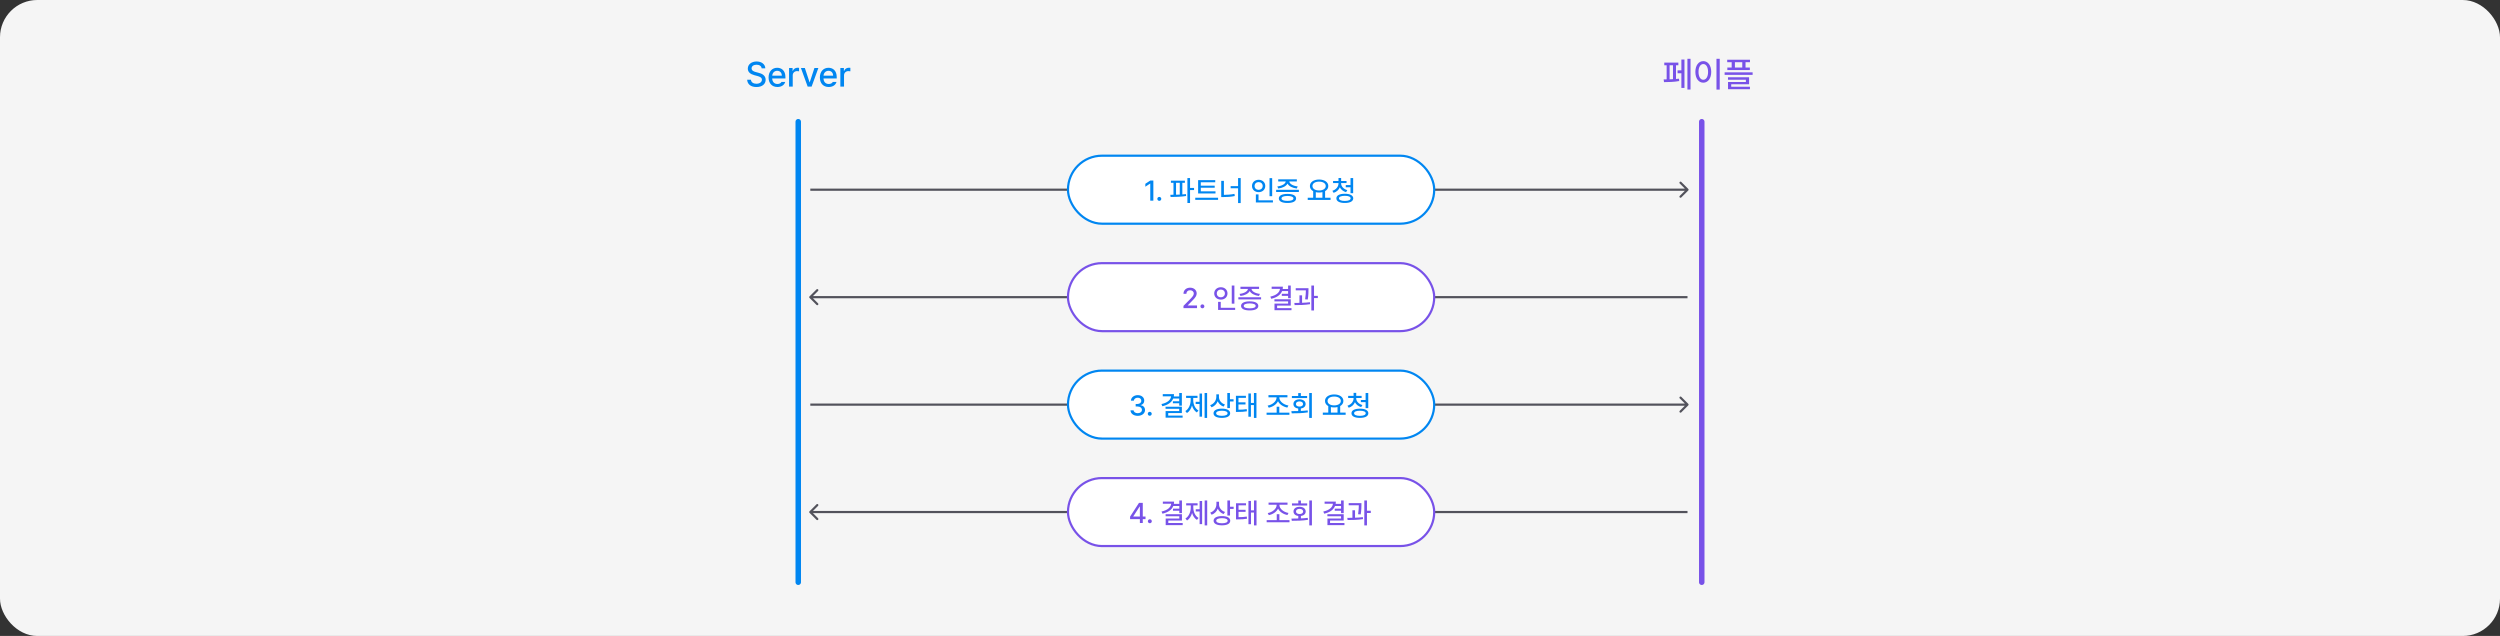 <svg width="1140" height="290" viewBox="0 0 1140 290" fill="none" xmlns="http://www.w3.org/2000/svg">
<rect x="0" y="0" width="1140" height="290" fill="#333333" stroke="none"/>
<rect width="1140" height="290" rx="17" fill="#F5F5F5"/>
<path d="M770.883 26.828V40.828H769.461V26.828H770.883ZM768.117 27.141V40.109H766.711V33.406H764.961V32.078H766.711V27.141H768.117ZM765.336 28.547V29.766H764.258V36.016C764.734 35.984 765.195 35.93 765.617 35.875L765.727 36.953C763.508 37.391 760.602 37.453 758.789 37.453L758.617 36.203L759.992 36.188V29.766H758.914V28.547H765.336ZM761.336 36.172C761.844 36.156 762.367 36.141 762.883 36.109V29.766H761.336V36.172ZM784.195 26.828V40.859H782.711V26.828H784.195ZM776.711 27.875C778.789 27.875 780.32 29.781 780.32 32.781C780.32 35.797 778.789 37.703 776.711 37.703C774.602 37.703 773.086 35.797 773.086 32.781C773.086 29.781 774.602 27.875 776.711 27.875ZM776.711 29.203C775.414 29.203 774.523 30.578 774.523 32.781C774.523 35 775.414 36.375 776.711 36.375C777.992 36.375 778.883 35 778.883 32.781C778.883 30.578 777.992 29.203 776.711 29.203ZM797.992 27.25V28.375H795.961V30.797H797.93V31.938H787.664V30.797H789.648V28.375H787.602V27.25H797.992ZM799.195 32.969V34.141H786.43V32.969H799.195ZM797.586 35.234V38.438H789.43V39.562H797.977V40.688H787.977V37.391H796.117V36.344H787.961V35.234H797.586ZM791.117 30.797H794.477V28.375H791.117V30.797Z" fill="#7852E8"/>
<path d="M347.312 31.172C347.203 30.125 346.281 29.516 344.984 29.516C343.594 29.516 342.719 30.219 342.719 31.188C342.719 32.266 343.891 32.672 344.781 32.891L345.875 33.188C347.328 33.531 349.125 34.328 349.141 36.375C349.125 38.281 347.609 39.688 344.938 39.688C342.406 39.688 340.812 38.422 340.703 36.359H342.422C342.531 37.594 343.609 38.188 344.938 38.188C346.375 38.188 347.422 37.453 347.438 36.344C347.422 35.359 346.5 34.953 345.297 34.641L343.953 34.281C342.141 33.781 341 32.859 341 31.281C341 29.328 342.75 28.031 345.031 28.031C347.328 28.031 348.938 29.344 348.984 31.172H347.312ZM354.5 39.672C352 39.672 350.469 37.953 350.469 35.312C350.469 32.703 352.031 30.906 354.391 30.906C356.328 30.906 358.156 32.109 358.156 35.172V35.766H352.125C352.172 37.375 353.117 38.297 354.516 38.297C355.469 38.297 356.078 37.891 356.359 37.375H358.047C357.672 38.75 356.359 39.672 354.5 39.672ZM352.141 34.516H356.516C356.516 33.219 355.688 32.281 354.406 32.281C353.07 32.281 352.203 33.312 352.141 34.516ZM359.812 39.5V31.016H361.422V32.359H361.516C361.828 31.453 362.672 30.891 363.672 30.891C363.875 30.891 364.203 30.906 364.375 30.922V32.516C364.234 32.484 363.844 32.422 363.5 32.422C362.344 32.422 361.484 33.219 361.484 34.328V39.5H359.812ZM373.172 31.016L370.094 39.5H368.297L365.219 31.016H367.016L369.156 37.531H369.234L371.375 31.016H373.172ZM377.891 39.672C375.391 39.672 373.859 37.953 373.859 35.312C373.859 32.703 375.422 30.906 377.781 30.906C379.719 30.906 381.547 32.109 381.547 35.172V35.766H375.516C375.562 37.375 376.508 38.297 377.906 38.297C378.859 38.297 379.469 37.891 379.75 37.375H381.438C381.062 38.75 379.75 39.672 377.891 39.672ZM375.531 34.516H379.906C379.906 33.219 379.078 32.281 377.797 32.281C376.461 32.281 375.594 33.312 375.531 34.516ZM383.203 39.5V31.016H384.812V32.359H384.906C385.219 31.453 386.062 30.891 387.062 30.891C387.266 30.891 387.594 30.906 387.766 30.922V32.516C387.625 32.484 387.234 32.422 386.891 32.422C385.734 32.422 384.875 33.219 384.875 34.328V39.5H383.203Z" fill="#0086F1"/>
<path d="M364 55.5L364 265.5" stroke="#0086F1" stroke-width="2.5" stroke-linecap="round"/>
<path d="M769.854 86.854C770.049 86.658 770.049 86.342 769.854 86.146L766.672 82.965C766.476 82.769 766.16 82.769 765.964 82.965C765.769 83.16 765.769 83.476 765.964 83.672L768.793 86.5L765.964 89.328C765.769 89.524 765.769 89.84 765.964 90.035C766.16 90.231 766.476 90.231 766.672 90.035L769.854 86.854ZM369.5 86.5V87H769.5V86.5V86H369.5V86.5Z" fill="#52525B"/>
<rect x="487" y="71" width="167" height="31" rx="15.5" fill="white"/>
<rect x="487" y="71" width="167" height="31" rx="15.5" stroke="#0086F1"/>
<path d="M525.928 82.309V91.5H524.519V83.705H524.468L522.272 85.14V83.807L524.557 82.309H525.928ZM528.645 91.589C528.15 91.589 527.731 91.183 527.744 90.688C527.731 90.192 528.15 89.786 528.645 89.786C529.127 89.786 529.546 90.192 529.546 90.688C529.546 91.183 529.127 91.589 528.645 91.589ZM540.312 82.372V83.362H539.144V88.656C539.709 88.624 540.261 88.567 540.794 88.504L540.858 89.38C538.471 89.773 535.792 89.811 533.799 89.824L533.66 88.821L535.107 88.809V83.362H533.939V82.372H540.312ZM542.661 81.204V85.686H544.489V86.676H542.661V92.579H541.455V81.204H542.661ZM536.275 88.783C536.833 88.777 537.405 88.758 537.976 88.732V83.362H536.275V88.783ZM554.264 87.26V88.225H546.342V82.144H554.15V83.121H547.561V84.657H553.909V85.609H547.561V87.26H554.264ZM555.445 90.154V91.144H545.035V90.154H555.445ZM565.766 81.204V92.605H564.56V85.863H561.17V84.873H564.56V81.204H565.766ZM558.098 82.461V88.859C559.723 88.834 561.259 88.739 562.91 88.402L563.062 89.393C561.234 89.773 559.583 89.862 557.793 89.862H556.879V82.461H558.098ZM580.112 81.217V89.481H578.906V81.217H580.112ZM580.455 91.36V92.338H572.672V88.644H573.891V91.36H580.455ZM573.942 81.978C575.656 81.978 576.963 83.147 576.963 84.797C576.963 86.473 575.656 87.628 573.942 87.628C572.228 87.628 570.908 86.473 570.908 84.797C570.908 83.147 572.228 81.978 573.942 81.978ZM573.942 83.032C572.875 83.032 572.088 83.756 572.088 84.797C572.088 85.863 572.875 86.574 573.942 86.574C574.983 86.574 575.783 85.863 575.783 84.797C575.783 83.756 574.983 83.032 573.942 83.032ZM592.287 86.561V87.539H581.915V86.561H592.287ZM587.094 88.415C589.544 88.415 591.017 89.177 591.017 90.497C591.017 91.817 589.544 92.566 587.094 92.554C584.631 92.566 583.146 91.817 583.146 90.497C583.146 89.177 584.631 88.415 587.094 88.415ZM587.094 89.355C585.355 89.367 584.365 89.761 584.365 90.497C584.365 91.221 585.355 91.602 587.094 91.602C588.808 91.602 589.811 91.221 589.811 90.497C589.811 89.761 588.808 89.367 587.094 89.355ZM591.36 81.763V82.753H587.907C588.04 83.857 589.652 84.797 591.753 85.013L591.322 85.965C589.354 85.736 587.723 84.905 587.107 83.705C586.472 84.905 584.847 85.736 582.879 85.965L582.46 85.013C584.523 84.797 586.148 83.864 586.294 82.753H582.867V81.763H591.36ZM606.734 90.154V91.157H596.324V90.154H598.812V87.184C597.879 86.669 597.314 85.851 597.314 84.835C597.314 83.045 599.066 81.864 601.503 81.864C603.954 81.864 605.706 83.045 605.706 84.835C605.706 85.838 605.16 86.644 604.246 87.158V90.154H606.734ZM601.503 82.829C599.713 82.829 598.482 83.603 598.482 84.835C598.482 86.054 599.713 86.853 601.503 86.853C603.281 86.853 604.538 86.054 604.538 84.835C604.538 83.603 603.281 82.829 601.503 82.829ZM600.005 90.154H603.027V87.615C602.563 87.736 602.049 87.793 601.503 87.793C600.97 87.793 600.462 87.736 600.005 87.628V90.154ZM611.545 83.629C611.545 84.962 612.65 86.219 614.376 86.701L613.805 87.641C612.491 87.266 611.495 86.454 610.974 85.406C610.479 86.581 609.489 87.507 608.13 87.933L607.559 87.006C609.286 86.447 610.352 85.089 610.352 83.629V83.489H607.876V82.524H610.352V81.153H611.558V82.524H614.021V83.489H611.545V83.629ZM617.042 81.204V88.098H615.836V85.381H613.666V84.391H615.836V81.204H617.042ZM613.234 88.352C615.608 88.352 617.081 89.113 617.081 90.446C617.081 91.792 615.608 92.566 613.234 92.554C610.847 92.566 609.375 91.792 609.387 90.446C609.375 89.113 610.847 88.352 613.234 88.352ZM613.234 89.291C611.571 89.291 610.581 89.71 610.581 90.446C610.581 91.183 611.571 91.627 613.234 91.627C614.91 91.627 615.887 91.183 615.887 90.446C615.887 89.71 614.91 89.291 613.234 89.291Z" fill="#0086F1"/>
<path d="M369.146 135.146C368.951 135.342 368.951 135.658 369.146 135.854L372.328 139.036C372.524 139.231 372.84 139.231 373.036 139.036C373.231 138.84 373.231 138.524 373.036 138.328L370.207 135.5L373.036 132.672C373.231 132.476 373.231 132.16 373.036 131.964C372.84 131.769 372.524 131.769 372.328 131.964L369.146 135.146ZM369.5 135.5V136H769.5V135.5V135H369.5V135.5Z" fill="#52525B"/>
<rect x="487" y="120" width="167" height="31" rx="15.5" fill="white"/>
<rect x="487" y="120" width="167" height="31" rx="15.5" stroke="#7852E8"/>
<path d="M539.665 140.5V139.484L542.851 136.272C543.854 135.219 544.362 134.635 544.362 133.835C544.362 132.934 543.625 132.35 542.661 132.35C541.645 132.35 540.985 132.997 540.985 133.975H539.665C539.652 132.299 540.934 131.182 542.686 131.182C544.463 131.182 545.682 132.299 545.695 133.797C545.682 134.825 545.2 135.638 543.473 137.339L541.607 139.23V139.307H545.847V140.5H539.665ZM548.297 140.589C547.802 140.589 547.383 140.183 547.396 139.688C547.383 139.192 547.802 138.786 548.297 138.786C548.78 138.786 549.199 139.192 549.199 139.688C549.199 140.183 548.78 140.589 548.297 140.589ZM562.884 130.217V138.481H561.678V130.217H562.884ZM563.227 140.36V141.338H555.445V137.644H556.664V140.36H563.227ZM556.714 130.979C558.428 130.979 559.736 132.146 559.736 133.797C559.736 135.473 558.428 136.628 556.714 136.628C555 136.628 553.68 135.473 553.68 133.797C553.68 132.146 555 130.979 556.714 130.979ZM556.714 132.032C555.648 132.032 554.861 132.756 554.861 133.797C554.861 134.863 555.648 135.574 556.714 135.574C557.755 135.574 558.555 134.863 558.555 133.797C558.555 132.756 557.755 132.032 556.714 132.032ZM575.059 135.562V136.539H564.687V135.562H575.059ZM569.867 137.415C572.317 137.415 573.79 138.177 573.79 139.497C573.79 140.817 572.317 141.566 569.867 141.554C567.404 141.566 565.918 140.817 565.918 139.497C565.918 138.177 567.404 137.415 569.867 137.415ZM569.867 138.354C568.127 138.367 567.137 138.761 567.137 139.497C567.137 140.221 568.127 140.602 569.867 140.602C571.581 140.602 572.583 140.221 572.583 139.497C572.583 138.761 571.581 138.367 569.867 138.354ZM574.132 130.763V131.753H570.679C570.812 132.857 572.425 133.797 574.526 134.013L574.094 134.965C572.126 134.736 570.495 133.905 569.879 132.705C569.245 133.905 567.62 134.736 565.652 134.965L565.233 134.013C567.296 133.797 568.921 132.864 569.067 131.753H565.639V130.763H574.132ZM588.58 130.204V135.993H587.374V134.901H584.492V133.962H587.374V132.73H584.631C583.927 134.495 582.213 135.657 579.693 136.247L579.274 135.257C582.003 134.654 583.482 133.391 583.679 131.715H579.871V130.725H585C585 131.093 584.968 131.442 584.911 131.778H587.374V130.204H588.58ZM588.58 136.476V139.357H582.359V140.5H588.922V141.465H581.166V138.443H587.374V137.428H581.14V136.476H588.58ZM596.667 131.423V132.121C596.667 133.073 596.667 134.546 596.336 136.577L595.143 136.488C595.429 134.667 595.46 133.353 595.473 132.4H590.852V131.423H596.667ZM593.747 134.673V138.075C594.959 138.037 596.19 137.955 597.327 137.809L597.39 138.71C595.016 139.091 592.375 139.142 590.357 139.129L590.217 138.151C590.928 138.145 591.722 138.139 592.553 138.113V134.673H593.747ZM599.193 130.204V134.901H600.932V135.93H599.193V141.579H597.974V130.204H599.193Z" fill="#7852E8"/>
<path d="M769.854 184.854C770.049 184.658 770.049 184.342 769.854 184.146L766.672 180.964C766.476 180.769 766.16 180.769 765.964 180.964C765.769 181.16 765.769 181.476 765.964 181.672L768.793 184.5L765.964 187.328C765.769 187.524 765.769 187.84 765.964 188.036C766.16 188.231 766.476 188.231 766.672 188.036L769.854 184.854ZM369.5 184.5V185H769.5V184.5V184H369.5V184.5Z" fill="#52525B"/>
<rect x="487" y="169" width="167" height="31" rx="15.5" fill="white"/>
<rect x="487" y="169" width="167" height="31" rx="15.5" stroke="#0086F1"/>
<path d="M518.819 189.627C516.915 189.627 515.556 188.599 515.505 187.101H516.927C516.978 187.913 517.778 188.421 518.806 188.421C519.911 188.421 520.723 187.812 520.723 186.923C520.723 186.021 519.961 185.361 518.654 185.361H517.867V184.219H518.654C519.695 184.219 520.431 183.635 520.431 182.759C520.431 181.921 519.809 181.35 518.832 181.35C517.905 181.35 517.092 181.857 517.054 182.695H515.708C515.747 181.197 517.13 180.182 518.844 180.182C520.647 180.182 521.79 181.324 521.777 182.683C521.79 183.724 521.142 184.485 520.152 184.727V184.79C521.409 184.968 522.132 185.806 522.132 186.974C522.132 188.51 520.723 189.627 518.819 189.627ZM524.291 189.589C523.795 189.589 523.376 189.183 523.389 188.688C523.376 188.192 523.795 187.786 524.291 187.786C524.773 187.786 525.192 188.192 525.192 188.688C525.192 189.183 524.773 189.589 524.291 189.589ZM538.928 179.204V184.993H537.722V183.901H534.84V182.962H537.722V181.73H534.98C534.275 183.495 532.562 184.657 530.042 185.247L529.623 184.257C532.352 183.654 533.831 182.391 534.028 180.715H530.219V179.725H535.348C535.348 180.093 535.316 180.442 535.259 180.778H537.722V179.204H538.928ZM538.928 185.476V188.357H532.708V189.5H539.271V190.465H531.514V187.443H537.722V186.428H531.489V185.476H538.928ZM550.443 179.204V190.579H549.288V179.204H550.443ZM548.132 179.445V190.008H546.99V184.219H545.225V183.229H546.99V179.445H548.132ZM544.108 182.378C544.108 184.32 544.895 186.263 546.495 187.189L545.771 188.078C544.686 187.431 543.937 186.282 543.549 184.904C543.137 186.39 542.362 187.653 541.251 188.345L540.515 187.443C542.127 186.466 542.953 184.396 542.953 182.378V181.464H540.858V180.486H546.063V181.464H544.108V182.378ZM555.838 181.02C555.838 182.518 556.879 183.901 558.581 184.46L557.933 185.412C556.689 184.974 555.756 184.085 555.267 182.962C554.766 184.238 553.801 185.234 552.474 185.729L551.827 184.765C553.604 184.13 554.632 182.619 554.645 180.918V179.801H555.838V181.02ZM560.853 179.204V182.061H562.503V183.076H560.853V186.072H559.647V179.204H560.853ZM557.184 186.339C559.52 186.339 560.955 187.113 560.955 188.446C560.955 189.792 559.52 190.566 557.184 190.554C554.823 190.566 553.363 189.792 553.363 188.446C553.363 187.113 554.823 186.339 557.184 186.339ZM557.184 187.291C555.534 187.291 554.556 187.723 554.569 188.446C554.556 189.195 555.534 189.602 557.184 189.614C558.822 189.602 559.774 189.195 559.774 188.446C559.774 187.723 558.822 187.291 557.184 187.291ZM568.14 180.474V181.438H564.738V183.47H567.95V184.422H564.738V186.821C566.274 186.815 567.29 186.751 568.496 186.555L568.597 187.545C567.264 187.786 566.16 187.837 564.344 187.837H563.583V180.474H568.14ZM572.939 179.204V190.579H571.784V184.701H570.413V190.021H569.257V179.42H570.413V183.724H571.784V179.204H572.939ZM587.97 188.167V189.157H577.56V188.167H582.156V185.476H583.362V188.167H587.97ZM583.375 181.273C583.375 183.013 585.342 184.562 587.513 184.904L587.031 185.856C585.196 185.507 583.501 184.441 582.765 182.949C582.022 184.46 580.34 185.558 578.538 185.907L578.042 184.955C580.163 184.6 582.118 183.013 582.118 181.273V181.172H578.423V180.182H587.069V181.172H583.375V181.273ZM598.203 179.204V190.579H596.997V179.204H598.203ZM588.859 187.481C589.792 187.475 590.865 187.469 591.982 187.431V186.301C590.649 186.129 589.786 185.349 589.798 184.231C589.786 182.949 590.903 182.099 592.553 182.099C594.216 182.099 595.359 182.949 595.359 184.231C595.359 185.336 594.496 186.11 593.175 186.288V187.393C594.229 187.348 595.295 187.266 596.298 187.139L596.387 188.04C593.861 188.459 591.106 188.484 589.024 188.484L588.859 187.481ZM596.044 180.562V181.527H589.1V180.562H591.982V179.229H593.188V180.562H596.044ZM592.553 183.038C591.601 183.038 590.928 183.508 590.941 184.231C590.928 184.955 591.601 185.399 592.553 185.399C593.531 185.399 594.204 184.955 594.204 184.231C594.204 183.508 593.531 183.038 592.553 183.038ZM613.615 188.154V189.157H603.205V188.154H605.693V185.184C604.76 184.669 604.195 183.851 604.195 182.835C604.195 181.045 605.947 179.864 608.384 179.864C610.834 179.864 612.586 181.045 612.586 182.835C612.586 183.838 612.041 184.644 611.126 185.158V188.154H613.615ZM608.384 180.829C606.594 180.829 605.363 181.604 605.363 182.835C605.363 184.054 606.594 184.854 608.384 184.854C610.162 184.854 611.418 184.054 611.418 182.835C611.418 181.604 610.162 180.829 608.384 180.829ZM606.886 188.154H609.908V185.615C609.444 185.736 608.93 185.793 608.384 185.793C607.851 185.793 607.343 185.736 606.886 185.628V188.154ZM618.426 181.629C618.426 182.962 619.531 184.219 621.257 184.701L620.686 185.641C619.372 185.266 618.375 184.454 617.855 183.406C617.36 184.581 616.37 185.507 615.011 185.933L614.44 185.006C616.167 184.447 617.233 183.089 617.233 181.629V181.489H614.757V180.524H617.233V179.153H618.439V180.524H620.902V181.489H618.426V181.629ZM623.923 179.204V186.098H622.717V183.381H620.546V182.391H622.717V179.204H623.923ZM620.115 186.352C622.489 186.352 623.961 187.113 623.961 188.446C623.961 189.792 622.489 190.566 620.115 190.554C617.728 190.566 616.255 189.792 616.268 188.446C616.255 187.113 617.728 186.352 620.115 186.352ZM620.115 187.291C618.452 187.291 617.461 187.71 617.461 188.446C617.461 189.183 618.452 189.627 620.115 189.627C621.791 189.627 622.768 189.183 622.768 188.446C622.768 187.71 621.791 187.291 620.115 187.291Z" fill="#0086F1"/>
<path d="M369.146 233.146C368.951 233.342 368.951 233.658 369.146 233.854L372.328 237.036C372.524 237.231 372.84 237.231 373.036 237.036C373.231 236.84 373.231 236.524 373.036 236.328L370.207 233.5L373.036 230.672C373.231 230.476 373.231 230.16 373.036 229.964C372.84 229.769 372.524 229.769 372.328 229.964L369.146 233.146ZM369.5 233.5V234H769.5V233.5V233H369.5V233.5Z" fill="#52525B"/>
<rect x="487" y="218" width="167" height="31" rx="15.5" fill="white"/>
<rect x="487" y="218" width="167" height="31" rx="15.5" stroke="#7852E8"/>
<path d="M515.315 236.71V235.58L519.377 229.309H521.104V235.529H522.361V236.71H521.104V238.5H519.784V236.71H515.315ZM516.788 235.529H519.784V230.972H519.682L516.788 235.453V235.529ZM524.329 238.589C523.833 238.589 523.415 238.183 523.427 237.688C523.415 237.192 523.833 236.786 524.329 236.786C524.811 236.786 525.23 237.192 525.23 237.688C525.23 238.183 524.811 238.589 524.329 238.589ZM538.966 228.204V233.993H537.76V232.901H534.878V231.962H537.76V230.73H535.018C534.313 232.495 532.6 233.657 530.08 234.247L529.661 233.257C532.39 232.654 533.869 231.391 534.066 229.715H530.257V228.725H535.386C535.386 229.093 535.354 229.442 535.297 229.778H537.76V228.204H538.966ZM538.966 234.476V237.357H532.746V238.5H539.309V239.465H531.552V236.443H537.76V235.428H531.527V234.476H538.966ZM550.481 228.204V239.579H549.326V228.204H550.481ZM548.17 228.445V239.008H547.028V233.219H545.263V232.229H547.028V228.445H548.17ZM544.146 231.378C544.146 233.32 544.933 235.263 546.533 236.189L545.809 237.078C544.724 236.431 543.975 235.282 543.587 233.904C543.175 235.39 542.4 236.653 541.29 237.345L540.553 236.443C542.166 235.466 542.991 233.396 542.991 231.378V230.464H540.896V229.486H546.101V230.464H544.146V231.378ZM555.876 230.02C555.876 231.518 556.917 232.901 558.619 233.46L557.971 234.412C556.727 233.974 555.794 233.085 555.305 231.962C554.804 233.238 553.839 234.234 552.512 234.729L551.865 233.765C553.642 233.13 554.67 231.619 554.683 229.918V228.801H555.876V230.02ZM560.891 228.204V231.061H562.542V232.076H560.891V235.072H559.685V228.204H560.891ZM557.222 235.339C559.558 235.339 560.993 236.113 560.993 237.446C560.993 238.792 559.558 239.566 557.222 239.554C554.861 239.566 553.401 238.792 553.401 237.446C553.401 236.113 554.861 235.339 557.222 235.339ZM557.222 236.291C555.572 236.291 554.594 236.723 554.607 237.446C554.594 238.195 555.572 238.602 557.222 238.614C558.86 238.602 559.812 238.195 559.812 237.446C559.812 236.723 558.86 236.291 557.222 236.291ZM568.178 229.474V230.438H564.776V232.47H567.988V233.422H564.776V235.821C566.312 235.815 567.328 235.751 568.534 235.555L568.635 236.545C567.302 236.786 566.198 236.837 564.382 236.837H563.621V229.474H568.178ZM572.977 228.204V239.579H571.822V233.701H570.451V239.021H569.295V228.42H570.451V232.724H571.822V228.204H572.977ZM588.008 237.167V238.157H577.598V237.167H582.194V234.476H583.4V237.167H588.008ZM583.413 230.273C583.413 232.013 585.38 233.562 587.551 233.904L587.069 234.856C585.234 234.507 583.54 233.441 582.803 231.949C582.061 233.46 580.378 234.558 578.576 234.907L578.081 233.955C580.201 233.6 582.156 232.013 582.156 230.273V230.172H578.461V229.182H587.107V230.172H583.413V230.273ZM598.241 228.204V239.579H597.035V228.204H598.241ZM588.897 236.481C589.83 236.475 590.903 236.469 592.02 236.431V235.301C590.687 235.129 589.824 234.349 589.836 233.231C589.824 231.949 590.941 231.099 592.591 231.099C594.254 231.099 595.397 231.949 595.397 233.231C595.397 234.336 594.534 235.11 593.213 235.288V236.393C594.267 236.348 595.333 236.266 596.336 236.139L596.425 237.04C593.899 237.459 591.144 237.484 589.062 237.484L588.897 236.481ZM596.083 229.562V230.527H589.138V229.562H592.02V228.229H593.226V229.562H596.083ZM592.591 232.038C591.639 232.038 590.966 232.508 590.979 233.231C590.966 233.955 591.639 234.399 592.591 234.399C593.569 234.399 594.242 233.955 594.242 233.231C594.242 232.508 593.569 232.038 592.591 232.038ZM612.726 228.204V233.993H611.52V232.901H608.638V231.962H611.52V230.73H608.778C608.073 232.495 606.359 233.657 603.839 234.247L603.42 233.257C606.15 232.654 607.629 231.391 607.826 229.715H604.017V228.725H609.146C609.146 229.093 609.114 229.442 609.057 229.778H611.52V228.204H612.726ZM612.726 234.476V237.357H606.505V238.5H613.069V239.465H605.312V236.443H611.52V235.428H605.287V234.476H612.726ZM620.813 229.423V230.121C620.813 231.073 620.813 232.546 620.483 234.577L619.29 234.488C619.575 232.667 619.607 231.353 619.62 230.4H614.999V229.423H620.813ZM617.893 232.673V236.075C619.105 236.037 620.337 235.955 621.473 235.809L621.537 236.71C619.163 237.091 616.522 237.142 614.503 237.129L614.364 236.151C615.075 236.145 615.868 236.139 616.7 236.113V232.673H617.893ZM623.339 228.204V232.901H625.079V233.93H623.339V239.579H622.121V228.204H623.339Z" fill="#7852E8"/>
<path d="M776 55.5L776 265.5" stroke="#7852E8" stroke-width="2.5" stroke-linecap="round"/>
</svg>
